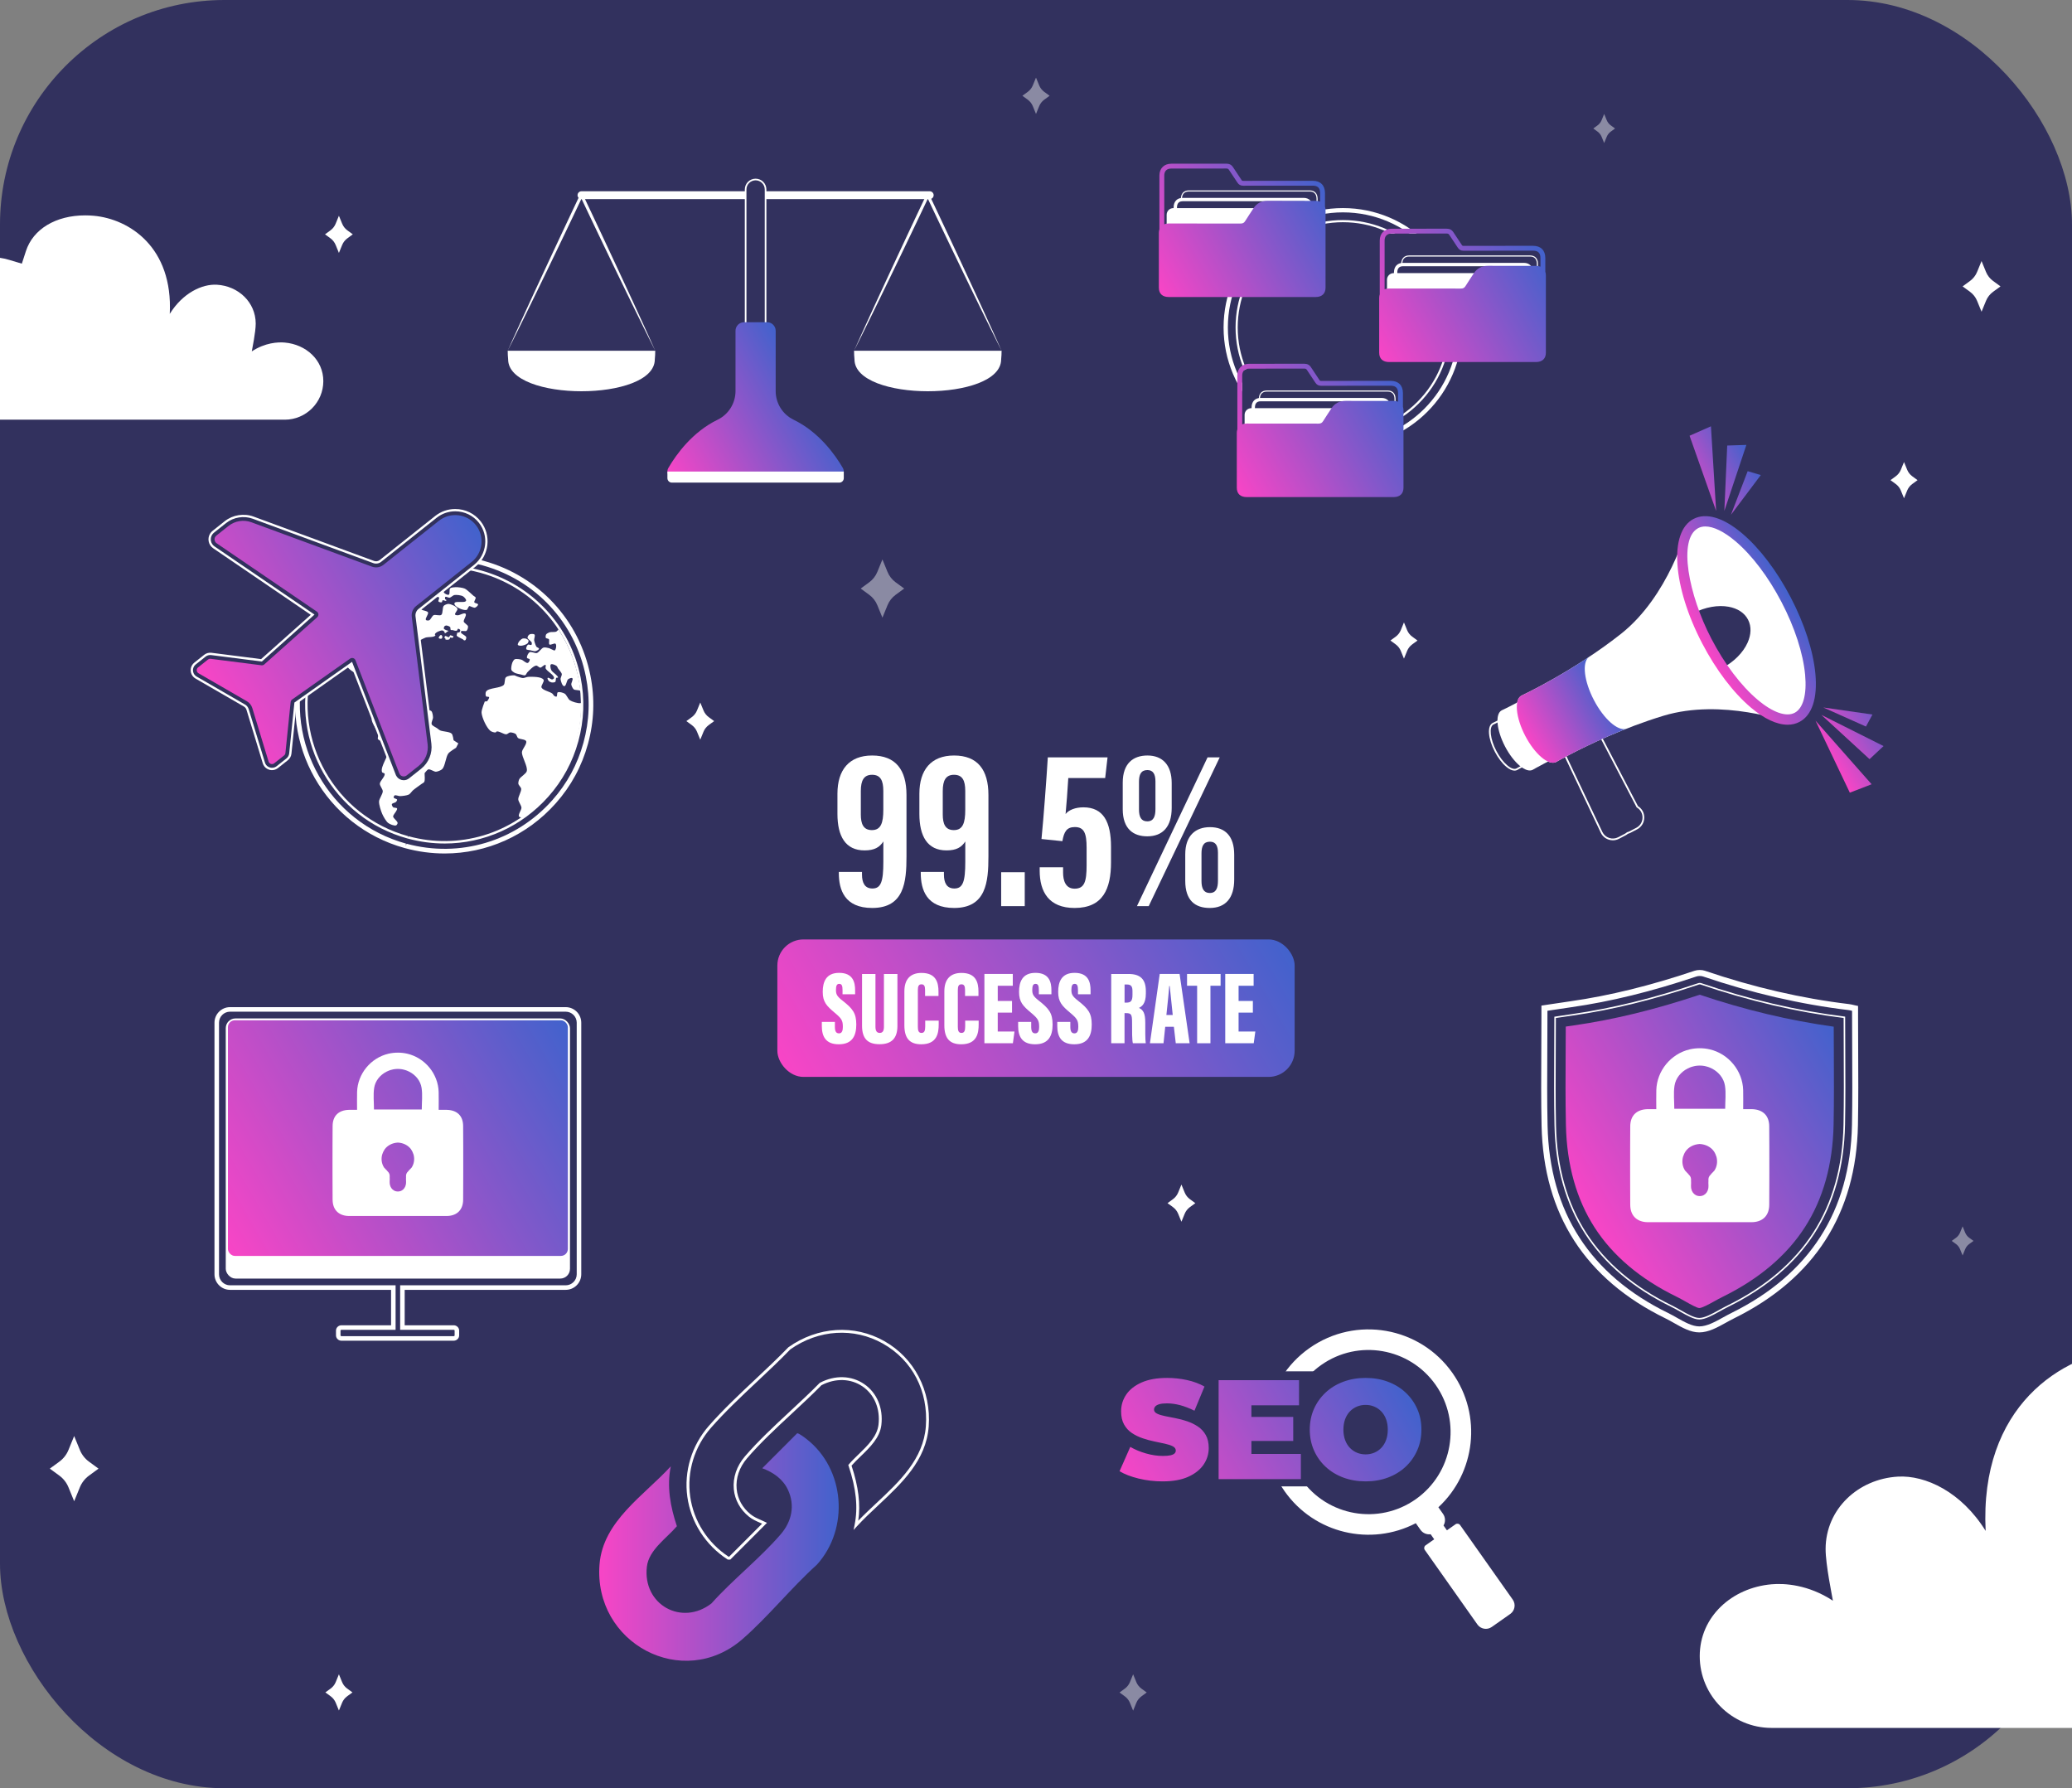 <?xml version="1.0" encoding="UTF-8"?>
<svg id="Calque_1" xmlns="http://www.w3.org/2000/svg" xmlns:xlink="http://www.w3.org/1999/xlink" version="1.1" viewBox="0 0 571.326 493.009">
  <rect x="0" y="0" width="571.326" height="493.009" fill="#808080" stroke="none"/>
  <!-- Generator: Adobe Illustrator 29.5.0, SVG Export Plug-In . SVG Version: 2.1.0 Build 137)  -->
  <defs>
    <style>
      .st0 {
        fill: #32315e;
      }

      .st1 {
        fill: url(#Dégradé_sans_nom_7);
      }

      .st2 {
        opacity: .43;
      }

      .st2, .st3 {
        fill: #fff;
      }

      .st4 {
        fill: url(#Dégradé_sans_nom_711);
      }

      .st5 {
        fill: url(#Dégradé_sans_nom_710);
      }

      .st6 {
        fill: url(#GRADIENT_2);
      }

      .st7 {
        fill: url(#Dégradé_sans_nom_73);
      }

      .st8 {
        fill: url(#Dégradé_sans_nom_77);
      }

      .st9 {
        fill: url(#Dégradé_sans_nom_79);
      }

      .st10 {
        fill: url(#Dégradé_sans_nom_72);
      }

      .st11 {
        fill: url(#Dégradé_sans_nom_71);
      }

      .st12 {
        fill: url(#Dégradé_sans_nom_74);
      }

      .st13 {
        fill: url(#Dégradé_sans_nom_76);
      }

      .st14 {
        fill: url(#Dégradé_sans_nom_75);
      }

      .st15 {
        fill: url(#Dégradé_sans_nom_78);
      }
    </style>
    <linearGradient id="Dégradé_sans_nom_7" data-name="Dégradé sans nom 7" x1="226.255" y1="312.246" x2="345.071" y2="243.648" gradientUnits="userSpaceOnUse">
      <stop offset="0" stop-color="#f845c6"/>
      <stop offset="1" stop-color="#4262cc"/>
    </linearGradient>
    <linearGradient id="Dégradé_sans_nom_71" data-name="Dégradé sans nom 7" x1="165.229" y1="426.509" x2="231.265" y2="426.509" xlink:href="#Dégradé_sans_nom_7"/>
    <linearGradient id="Dégradé_sans_nom_72" data-name="Dégradé sans nom 7" x1="435.251" y1="330.829" x2="508.724" y2="288.41" xlink:href="#Dégradé_sans_nom_7"/>
    <linearGradient id="Dégradé_sans_nom_73" data-name="Dégradé sans nom 7" x1="61.1" y1="341.833" x2="158.316" y2="285.705" xlink:href="#Dégradé_sans_nom_7"/>
    <linearGradient id="Dégradé_sans_nom_74" data-name="Dégradé sans nom 7" x1="-4408.498" y1="2473.276" x2="-4395.74" y2="2387.345" gradientTransform="translate(4738.252 2110.16) rotate(51.555)" xlink:href="#Dégradé_sans_nom_7"/>
    <linearGradient id="Dégradé_sans_nom_75" data-name="Dégradé sans nom 7" x1="183.776" y1="130.125" x2="223.489" y2="107.197" xlink:href="#Dégradé_sans_nom_7"/>
    <linearGradient id="Dégradé_sans_nom_76" data-name="Dégradé sans nom 7" x1="421.066" y1="203.792" x2="443.578" y2="190.795" xlink:href="#Dégradé_sans_nom_7"/>
    <linearGradient id="GRADIENT_2" data-name="GRADIENT 2" x1="469.607" y1="177.955" x2="493.526" y2="164.146" gradientUnits="userSpaceOnUse">
      <stop offset="0" stop-color="#f845c6"/>
      <stop offset="1" stop-color="#4262cc"/>
    </linearGradient>
    <linearGradient id="Dégradé_sans_nom_77" data-name="Dégradé sans nom 7" x1="483.483" y1="172.498" x2="503.607" y2="160.88" xlink:href="#Dégradé_sans_nom_7"/>
    <linearGradient id="Dégradé_sans_nom_78" data-name="Dégradé sans nom 7" x1="318.154" y1="77.759" x2="364.663" y2="50.907" xlink:href="#Dégradé_sans_nom_7"/>
    <linearGradient id="Dégradé_sans_nom_79" data-name="Dégradé sans nom 7" x1="378.907" y1="95.683" x2="425.416" y2="68.831" xlink:href="#Dégradé_sans_nom_7"/>
    <linearGradient id="Dégradé_sans_nom_710" data-name="Dégradé sans nom 7" x1="339.646" y1="132.916" x2="386.155" y2="106.064" xlink:href="#Dégradé_sans_nom_7"/>
    <linearGradient id="Dégradé_sans_nom_711" data-name="Dégradé sans nom 7" x1="313.828" y1="414.483" x2="382.896" y2="374.607" xlink:href="#Dégradé_sans_nom_7"/>
  </defs>
  <path class="st2" d="M453.745,23.014l.702,1.717c.234.573.622,1.069,1.122,1.434l1.174.859-1.174.859c-.499.365-.888.862-1.122,1.434l-.702,1.717-.702-1.717c-.234-.573-.622-1.069-1.122-1.434l-1.174-.859,1.174-.859c.499-.365.888-.862,1.122-1.434l.702-1.717Z"/>
  <rect class="st0" width="571.326" height="493.009" rx="61.9" ry="61.9"/>
  <path class="st2" d="M243.318,154.238l1.404,3.433c.468,1.145,1.245,2.138,2.243,2.869l2.349,1.718-2.349,1.718c-.999.731-1.775,1.724-2.243,2.869l-1.404,3.433-1.404-3.433c-.468-1.145-1.245-2.138-2.243-2.869l-2.349-1.718,2.349-1.718c.999-.731,1.775-1.724,2.243-2.869l1.404-3.433Z"/>
  <path class="st2" d="M541.162,338.1l.702,1.717c.234.573.622,1.069,1.122,1.434l1.174.859-1.174.859c-.499.365-.888.862-1.122,1.434l-.702,1.717-.702-1.717c-.234-.573-.622-1.069-1.122-1.434l-1.174-.859,1.174-.859c.499-.365.888-.862,1.122-1.434l.702-1.717Z"/>
  <path class="st2" d="M442.327,31.414l.702,1.717c.234.573.622,1.069,1.122,1.434l1.174.859-1.174.859c-.499.365-.888.862-1.122,1.434l-.702,1.717-.702-1.717c-.234-.573-.622-1.069-1.122-1.434l-1.174-.859,1.174-.859c.499-.365.888-.862,1.122-1.434l.702-1.717Z"/>
  <path class="st3" d="M546.385,71.968l1.223,2.99c.408.998,1.084,1.863,1.954,2.499l2.046,1.497-2.046,1.497c-.87.636-1.546,1.501-1.954,2.499l-1.223,2.99-1.223-2.99c-.408-.998-1.084-1.863-1.954-2.499l-2.046-1.497,2.046-1.497c.87-.636,1.546-1.501,1.954-2.499l1.223-2.99Z"/>
  <path class="st3" d="M525.006,127.379l.874,2.137c.292.713.775,1.331,1.397,1.786l1.462,1.07-1.462,1.07c-.622.455-1.105,1.073-1.397,1.786l-.874,2.137-.874-2.137c-.292-.713-.775-1.331-1.397-1.786l-1.462-1.07,1.462-1.07c.622-.455,1.105-1.073,1.397-1.786l.874-2.137Z"/>
  <path class="st3" d="M387.123,171.595l.874,2.137c.292.713.775,1.331,1.397,1.786l1.462,1.07-1.462,1.07c-.622.455-1.105,1.073-1.397,1.786l-.874,2.137-.874-2.137c-.292-.713-.775-1.331-1.397-1.786l-1.462-1.07,1.462-1.07c.622-.455,1.105-1.073,1.397-1.786l.874-2.137Z"/>
  <path class="st3" d="M93.45,461.594l.874,2.137c.292.713.775,1.331,1.397,1.786l1.462,1.07-1.462,1.07c-.622.455-1.105,1.073-1.397,1.786l-.874,2.137-.874-2.137c-.292-.713-.775-1.331-1.397-1.786l-1.462-1.07,1.462-1.07c.622-.455,1.105-1.073,1.397-1.786l.874-2.137Z"/>
  <path class="st3" d="M20.451,395.907l1.573,3.847c.525,1.284,1.395,2.396,2.514,3.215l2.632,1.926-2.632,1.926c-1.119.819-1.989,1.932-2.514,3.215l-1.573,3.847-1.573-3.847c-.525-1.284-1.395-2.396-2.514-3.215l-2.632-1.926,2.632-1.926c1.119-.819,1.989-1.932,2.514-3.215l1.573-3.847Z"/>
  <path class="st3" d="M488.476,476.373c-10.915,0-19.796-8.881-19.796-19.797,0-10.916,8.922-18.848,19.796-19.797,3.536-.309,10.102.046,16.925,4.527h0c-.186-1.195-2.03-9.983-2.014-14.284.042-10.988,8.958-19.287,19.927-19.927,7.566-.441,17.505,4.173,24.204,14.966h0c-1.729-34.221,20.784-48.744,39.095-50.372,1.441-.128,2.892-.193,4.313-.193,15.11,0,26.775,7.029,30.444,18.345l2.089,6.441,6.488-1.936c3.209-.958,6.506-1.443,9.8-1.443,18.873,0,34.228,15.355,34.228,34.228,0,19.891-19.924,49.242-37.824,49.242h-147.673Z"/>
  <path class="st3" d="M78.519,115.705c5.862,0,10.632-4.77,10.632-10.632,0-5.863-4.792-10.123-10.632-10.632-1.899-.166-5.426.025-9.09,2.432h0c.1-.642,1.09-5.362,1.082-7.672-.023-5.901-4.811-10.359-10.702-10.703-4.064-.237-9.402,2.241-12.999,8.038h0c.929-18.379-11.162-26.179-20.997-27.054-.774-.069-1.553-.104-2.316-.104-8.115,0-14.38,3.775-16.351,9.852l-1.122,3.459-3.485-1.04c-1.724-.514-3.494-.775-5.263-.775-10.136,0-18.383,8.247-18.383,18.383,0,10.683,10.701,26.447,20.314,26.447h79.312Z"/>
  <path class="st3" d="M193.087,193.676l.897,2.194c.299.732.796,1.367,1.434,1.834l1.501,1.098-1.501,1.098c-.638.467-1.135,1.102-1.434,1.834l-.897,2.194-.897-2.194c-.299-.732-.796-1.367-1.434-1.834l-1.501-1.098,1.501-1.098c.638-.467,1.135-1.102,1.434-1.834l.897-2.194Z"/>
  <path class="st3" d="M325.763,326.575l.897,2.194c.299.732.796,1.367,1.434,1.834l1.501,1.098-1.501,1.098c-.638.467-1.135,1.102-1.434,1.834l-.897,2.194-.897-2.194c-.299-.732-.796-1.367-1.434-1.834l-1.501-1.098,1.501-1.098c.638-.467,1.135-1.102,1.434-1.834l.897-2.194Z"/>
  <path class="st3" d="M93.45,59.479l.897,2.194c.299.732.796,1.367,1.434,1.834l1.501,1.098-1.501,1.098c-.638.467-1.135,1.102-1.434,1.834l-.897,2.194-.897-2.194c-.299-.732-.796-1.367-1.434-1.834l-1.501-1.098,1.501-1.098c.638-.467,1.135-1.102,1.434-1.834l.897-2.194Z"/>
  <path class="st2" d="M285.663,21.392l.877,2.145c.293.716.778,1.336,1.402,1.793l1.467,1.074-1.467,1.074c-.624.456-1.109,1.077-1.402,1.793l-.877,2.145-.877-2.145c-.293-.716-.778-1.336-1.402-1.793l-1.467-1.074,1.467-1.074c.624-.456,1.109-1.077,1.402-1.793l.877-2.145Z"/>
  <path class="st2" d="M312.447,461.594l.877,2.145c.293.716.778,1.336,1.402,1.793l1.467,1.074-1.467,1.074c-.624.456-1.109,1.077-1.402,1.793l-.877,2.145-.877-2.145c-.293-.716-.778-1.336-1.402-1.793l-1.467-1.074,1.467-1.074c.624-.456,1.109-1.077,1.402-1.793l.877-2.145Z"/>
  <g>
    <g>
      <path class="st3" d="M237.684,240.382v.729c0,2.304.782,3.841,2.877,3.841,2.357,0,3.009-1.908,3.009-7.353v-5.61c-1.035,1.598-2.446,2.46-5.188,2.46-5.294,0-7.468-3.968-7.468-10.04v-5.597c0-6.554,3.217-10.525,9.558-10.525,6.474,0,9.48,3.914,9.48,10.874v16.958c0,7.024-.628,14.2-9.455,14.2-7.619,0-9.204-5.009-9.204-9.646v-.293h6.391ZM237.361,218.085v6.47c0,2.544.672,4.298,3.052,4.298,2.48,0,3.149-1.958,3.149-5.628v-5.165c0-2.893-.785-4.457-3.097-4.457-2.26,0-3.104,1.544-3.104,4.482Z"/>
      <path class="st3" d="M260.277,240.382v.729c0,2.304.782,3.841,2.877,3.841,2.357,0,3.009-1.908,3.009-7.353v-5.61c-1.035,1.598-2.446,2.46-5.188,2.46-5.294,0-7.468-3.968-7.468-10.04v-5.597c0-6.554,3.217-10.525,9.558-10.525,6.474,0,9.48,3.914,9.48,10.874v16.958c0,7.024-.629,14.2-9.455,14.2-7.619,0-9.204-5.009-9.204-9.646v-.293h6.391ZM259.954,218.085v6.47c0,2.544.672,4.298,3.052,4.298,2.48,0,3.149-1.958,3.149-5.628v-5.165c0-2.893-.785-4.457-3.097-4.457-2.26,0-3.104,1.544-3.104,4.482Z"/>
      <path class="st3" d="M276.057,249.816v-9.349h6.502v9.349h-6.502Z"/>
      <path class="st3" d="M304.735,214.504h-10.168c-.197,3.43-.527,7.617-.747,9.926.868-1.133,2.714-1.855,4.92-1.855,5.483,0,7.608,3.999,7.608,10.903v4.253c0,7.289-2.191,12.59-10.04,12.59-7.17,0-9.629-4.537-9.629-10.277v-.942h6.454v1.472c0,2.115.636,4.427,3.175,4.427,2.718,0,3.309-1.943,3.309-6.464v-4.814c0-3.945-.646-5.709-3.248-5.709-2.252,0-2.988,1.315-3.428,3.89l-5.765-.593c.583-5.832,1.396-16.802,1.744-22.516h16.471l-.656,5.709Z"/>
      <path class="st3" d="M323.079,215.864v6.865c0,5.151-2.424,7.841-6.745,7.841-3.83,0-6.754-2.064-6.754-7.46v-7.328c0-5.347,2.908-7.493,6.816-7.493,4.141,0,6.683,2.608,6.683,7.574ZM313.496,249.816l19.474-41.022h3.354l-19.585,41.022h-3.242ZM314.059,215.561v7.583c0,2.074.613,3.296,2.274,3.296,1.787,0,2.267-1.396,2.267-3.408v-7.59c0-2.032-.662-3.14-2.212-3.14-1.771,0-2.329,1.229-2.329,3.259ZM340.317,235.614v6.866c0,5.151-2.425,7.841-6.746,7.841-4.019,0-6.753-2.064-6.753-7.46v-7.328c0-5.236,2.908-7.493,6.816-7.493,4.14,0,6.683,2.441,6.683,7.574ZM331.296,235.311v7.583c0,2.029.613,3.296,2.274,3.296,1.787,0,2.267-1.396,2.267-3.407v-7.646c0-2.032-.661-3.084-2.211-3.084-1.772,0-2.33,1.229-2.33,3.258Z"/>
    </g>
    <rect class="st1" x="214.346" y="258.995" width="142.635" height="37.903" rx="7.198" ry="7.198"/>
    <g>
      <path class="st3" d="M230.21,281.73v1.323c0,1.256.312,1.84,1.149,1.84.847,0,1.046-.865,1.046-1.767,0-1.803-.339-2.325-2.289-3.957-2.152-1.823-3.258-2.902-3.258-5.716,0-2.729.903-5.243,4.521-5.243,3.842,0,4.409,2.621,4.409,4.807v1.099h-3.469v-1.144c0-1.159-.19-1.732-.917-1.732-.678,0-.896.583-.896,1.665,0,1.15.208,1.718,1.788,2.951,2.81,2.208,3.817,3.447,3.817,6.592,0,2.991-1.021,5.455-4.816,5.455-3.645,0-4.684-2.198-4.684-5.029v-1.145h3.598Z"/>
      <path class="st3" d="M241.397,268.516v14.546c0,1.114.339,1.709,1.177,1.709.887,0,1.16-.678,1.16-1.709v-14.546h3.719v14.308c0,3.386-1.556,5.06-4.937,5.06-3.319,0-4.817-1.619-4.817-5.09v-14.278h3.698Z"/>
      <path class="st3" d="M258.833,281.382v1.034c0,2.41-.443,5.487-4.822,5.487-3.235,0-4.64-1.723-4.64-5.234v-9.367c0-3.322,1.657-5.073,4.717-5.073,4.034,0,4.689,2.656,4.689,5.156v1.199h-3.698v-1.63c0-1.052-.225-1.584-.991-1.584-.757,0-1.001.502-1.001,1.584v10.102c0,1.019.17,1.715.999,1.715.794,0,1.03-.585,1.03-1.801v-1.587h3.717Z"/>
      <path class="st3" d="M269.853,281.382v1.034c0,2.41-.443,5.487-4.822,5.487-3.235,0-4.64-1.723-4.64-5.234v-9.367c0-3.322,1.657-5.073,4.717-5.073,4.034,0,4.689,2.656,4.689,5.156v1.199h-3.698v-1.63c0-1.052-.225-1.584-.991-1.584-.757,0-1.001.502-1.001,1.584v10.102c0,1.019.17,1.715.999,1.715.794,0,1.03-.585,1.03-1.801v-1.587h3.717Z"/>
      <path class="st3" d="M279.052,279.18h-3.938v5.207h4.616l-.44,3.23h-7.854v-19.102h7.826v3.249h-4.147v4.186h3.938v3.23Z"/>
      <path class="st3" d="M284.338,281.73v1.323c0,1.256.312,1.84,1.149,1.84.847,0,1.046-.865,1.046-1.767,0-1.803-.339-2.325-2.289-3.957-2.152-1.823-3.258-2.902-3.258-5.716,0-2.729.903-5.243,4.521-5.243,3.842,0,4.409,2.621,4.409,4.807v1.099h-3.469v-1.144c0-1.159-.19-1.732-.917-1.732-.678,0-.896.583-.896,1.665,0,1.15.208,1.718,1.788,2.951,2.81,2.208,3.817,3.447,3.817,6.592,0,2.991-1.021,5.455-4.816,5.455-3.645,0-4.684-2.198-4.684-5.029v-1.145h3.598Z"/>
      <path class="st3" d="M295.129,281.73v1.323c0,1.256.312,1.84,1.149,1.84.847,0,1.046-.865,1.046-1.767,0-1.803-.339-2.325-2.289-3.957-2.152-1.823-3.258-2.902-3.258-5.716,0-2.729.903-5.243,4.521-5.243,3.842,0,4.409,2.621,4.409,4.807v1.099h-3.469v-1.144c0-1.159-.19-1.732-.917-1.732-.678,0-.896.583-.896,1.665,0,1.15.208,1.718,1.788,2.951,2.81,2.208,3.817,3.447,3.817,6.592,0,2.991-1.021,5.455-4.816,5.455-3.645,0-4.684-2.198-4.684-5.029v-1.145h3.598Z"/>
      <path class="st3" d="M310.073,279.314v8.304h-3.669v-19.102h4.767c3.201,0,4.783,1.406,4.783,4.746v.687c0,2.723-1.087,3.532-1.906,3.919,1.188.574,1.746,1.447,1.746,4.112,0,1.845-.028,4.633.132,5.637h-3.554c-.238-.864-.221-3.35-.221-5.789,0-2.149-.246-2.515-1.646-2.515h-.433ZM310.082,276.419h.455c1.228,0,1.728-.388,1.728-2.166v-.923c0-1.282-.258-1.919-1.609-1.919h-.573v5.008Z"/>
      <path class="st3" d="M321.296,283.071l-.471,4.546h-3.746l2.701-19.102h5.479l2.765,19.102h-3.821l-.526-4.546h-2.38ZM323.365,279.831c-.271-2.444-.652-6.162-.831-7.991h-.145c-.066,1.332-.52,5.629-.772,7.991h1.748Z"/>
      <path class="st3" d="M330.093,271.764h-2.781v-3.249h9.25v3.249h-2.8v15.853h-3.669v-15.853Z"/>
      <path class="st3" d="M345.46,279.18h-3.938v5.207h4.616l-.44,3.23h-7.854v-19.102h7.826v3.249h-4.147v4.186h3.938v3.23Z"/>
    </g>
  </g>
  <g>
    <path class="st11" d="M184.965,404.254c-1.159,5.57-.094,11.202,1.68,16.508-2.807,3.313-7.734,6.511-8.278,11.172-1.22,10.459,9.619,16.477,17.81,10.115,5.863-6.559,13.459-12.483,19.134-19.103,3.001-3.501,3.963-7.908,1.957-12.219-1.383-2.972-4.081-4.837-7.086-5.941l9.615-9.625c.328-.166,2.148,1.223,2.541,1.527,10.686,8.262,11.931,24.726,2.905,34.691-7.053,6.344-13.406,14.32-20.508,20.506-16.425,14.306-41.149,1.176-39.421-20.612.946-11.921,12.281-18.967,19.65-27.02Z"/>
    <path class="st3" d="M201.362,429.974l-.692-.008-.097-.062c-6.049-3.933-10.077-10.223-11.052-17.259-.971-7.006,1.193-14.131,5.935-19.546,3.854-4.401,8.388-8.662,12.771-12.781,3.088-2.902,6.28-5.903,9.163-8.889,8.077-5.729,18.194-6.358,26.458-1.69,8.272,4.673,12.958,13.694,12.229,23.543-.691,9.337-7.4,15.622-13.888,21.7-2.093,1.96-4.068,3.812-5.867,5.771l-.961,1.048.282-1.394c.979-4.816.448-9.997-1.667-16.304l-.07-.211.144-.17c.785-.927,1.711-1.823,2.691-2.771,2.516-2.436,5.117-4.954,5.496-8.192.508-4.354-1.133-8.286-4.39-10.519-3.249-2.228-7.484-2.354-11.343-.345-2.541,2.591-5.381,5.229-8.127,7.781-4.307,4.001-8.76,8.139-12.393,12.373-2.121,2.473-3.138,5.469-2.862,8.436.256,2.762,1.599,5.191,3.881,7.025.851.683,1.759,1.083,2.721,1.505.416.184.839.37,1.266.582l.492.245-10.121,10.132ZM200.909,429.178h.129s9.103-9.11,9.103-9.11c-.246-.113-.491-.221-.733-.328-1.011-.445-1.966-.865-2.896-1.613-2.419-1.942-3.901-4.63-4.174-7.568-.296-3.182.788-6.387,3.05-9.023,3.661-4.268,8.131-8.421,12.454-12.438,2.755-2.561,5.604-5.208,8.145-7.8l.098-.073c4.139-2.18,8.703-2.044,12.213.364,3.503,2.402,5.271,6.612,4.728,11.263-.411,3.519-3.116,6.136-5.731,8.668-.905.876-1.764,1.707-2.493,2.546,1.915,5.786,2.513,10.659,1.85,15.188,1.586-1.649,3.317-3.271,5.002-4.849,6.377-5.974,12.971-12.152,13.639-21.182.717-9.685-3.705-18.207-11.829-22.796-7.995-4.517-17.788-3.904-25.557,1.599-2.84,2.952-6.04,5.959-9.135,8.868-4.37,4.107-8.888,8.354-12.717,12.726-4.592,5.243-6.686,12.138-5.747,18.917.938,6.772,4.8,12.831,10.604,16.642Z"/>
  </g>
  <g>
    <path class="st3" d="M468.547,363.772c-1.453,0-3.356-1.079-5.196-2.121-.818-.463-1.664-.943-2.534-1.368-10.424-5.094-18.41-11.856-23.737-20.099-5.354-8.285-8.196-18.341-8.451-29.89-.151-6.849-.112-13.837-.074-20.596v-.069c.019-3.049.035-6.098.036-9.146v-.181l.179-.027c1.628-.245,3.216-.484,4.805-.712,10.991-1.577,22.369-4.372,34.784-8.545.051-.016.175-.042.336-.042.131,0,.232.017.279.032,13.281,4.522,26.609,7.633,39.62,9.248l.184.023v.186c0,3.024.016,6.049.031,9.075.034,6.712.069,13.652-.063,20.529-.225,11.579-3.062,21.672-8.435,30-5.329,8.263-13.329,15.065-23.778,20.216-.792.39-1.576.825-2.334,1.245-1.997,1.106-4.031,2.234-5.637,2.242h-.014ZM429.01,280.664c0,2.989-.018,5.978-.035,8.967v.07c-.038,6.755-.077,13.741.073,20.584.253,11.47,3.074,21.452,8.385,29.67,5.284,8.178,13.215,14.89,23.569,19.95.881.431,1.732.913,2.556,1.379,1.791,1.015,3.644,2.064,4.985,2.066h.009c1.504-.007,3.491-1.108,5.413-2.173.791-.438,1.58-.875,2.381-1.27,10.379-5.117,18.323-11.869,23.61-20.067,5.33-8.262,8.146-18.282,8.368-29.781.133-6.873.098-13.81.063-20.52-.016-2.964-.03-5.928-.031-8.891-12.981-1.625-26.273-4.734-39.514-9.242-.005,0-.064-.011-.149-.011-.126,0-.205.021-.206.021-12.436,4.18-23.838,6.98-34.854,8.561-1.53.22-3.059.449-4.624.685Z"/>
    <path class="st10" d="M468.547,360.617c-.664-.024-2.528-1.08-3.642-1.711-.861-.488-1.75-.992-2.704-1.457-9.901-4.838-17.462-11.223-22.473-18.977-5.032-7.787-7.706-17.291-7.947-28.247-.151-6.832-.111-13.82-.073-20.578.013-2.212.025-4.421.031-6.628.764-.114,1.523-.225,2.282-.334,10.978-1.575,22.321-4.34,34.656-8.448,12.367,4.164,24.781,7.123,36.949,8.81.006,2.125.016,4.25.027,6.375v.133c.034,6.714.069,13.656-.062,20.453-.213,10.984-2.881,20.523-7.932,28.352-5.016,7.777-12.594,14.202-22.523,19.097-.865.426-1.689.883-2.485,1.324-1.324.734-3.307,1.833-4.104,1.837Z"/>
    <path class="st3" d="M468.548,367.332c-2.391,0-4.708-1.312-6.95-2.583-.811-.459-1.576-.893-2.345-1.268-22.146-10.821-33.646-28.689-34.185-53.109-.152-6.918-.112-13.951-.074-20.753.018-3.146.036-6.292.035-9.438v-2.946l3.144-.471c1.659-.25,3.276-.494,4.896-.726,10.772-1.546,21.944-4.292,34.155-8.395.894-.299,2.03-.302,2.898-.006,13.329,4.539,26.695,7.629,39.726,9.184.407.049.797.14,1.209.237.195.046.401.094.625.142l.655.139v2.819c0,3.119.016,6.237.031,9.356.033,6.758.068,13.747-.063,20.623-.474,24.44-11.98,42.386-34.2,53.341-.731.36-1.469.77-2.212,1.182-2.359,1.308-4.8,2.66-7.315,2.672h-.029ZM426.684,278.661v1.521c0,3.148-.018,6.298-.035,9.447-.039,6.791-.078,13.812.074,20.708.522,23.75,11.712,41.131,33.257,51.659.813.397,1.637.864,2.434,1.315,2.055,1.164,4.18,2.367,6.136,2.368.007,0,.014,0,.021,0,2.092-.009,4.344-1.257,6.521-2.464.767-.424,1.528-.846,2.283-1.218,21.62-10.659,32.816-28.118,33.276-51.89.133-6.855.098-13.833.063-20.582-.016-3.122-.031-6.243-.031-9.365v-1.488s-.002,0-.004,0c-.368-.087-.695-.166-1.026-.205-13.146-1.569-26.625-4.685-40.063-9.261-.53-.181-1.286-.178-1.838.008-12.308,4.136-23.575,6.904-34.448,8.464-1.615.232-3.229.475-4.884.725l-1.735.26Z"/>
    <path class="st3" d="M487.874,323.239c.003-2.277.002-4.555-.005-6.832,0-.112,0-.224,0-.337h0c-.006-1.854-.015-3.707-.028-5.56-.021-3.02-1.822-4.681-4.876-4.727-.721-.009-1.442,0-2.306,0,0-1.855.04-3.553-.006-5.247-.146-5.326-4.009-10.016-9.21-11.233-.917-.214-1.844-.313-2.763-.312-.92,0-1.847.098-2.763.312-5.201,1.217-9.064,5.907-9.21,11.233-.046,1.694-.006,3.392-.006,5.247-.864,0-1.585-.009-2.306,0-3.054.046-4.855,1.706-4.876,4.727-.012,1.853-.022,3.707-.028,5.56,0,0,0,0,0,0,0,.113,0,.226,0,.338-.007,2.275-.008,4.55-.005,6.825,0,.623.002,1.246.003,1.869.003,1.502.009,3.005.017,4.508.004.84.005,1.68.01,2.52,0,.028.003.053.004.081v.004c0,.022.003.042.003.064.004.143.008.285.02.422.212,2.681,2.03,4.244,4.85,4.247h.036c9.503.009,19.002.009,28.505,0h.036c2.82-.003,4.638-1.566,4.85-4.247.012-.137.016-.279.02-.422,0-.022.003-.042.003-.064,0-.001,0-.003,0-.004,0-.028.003-.053.004-.081.005-.84.006-1.68.01-2.52.008-1.503.014-3.007.017-4.511.001-.62.002-1.241.003-1.861ZM464.377,318.121c.125-.27.268-.516.422-.745.831-1.142,2.194-1.887,3.88-1.985,1.686.098,3.049.843,3.88,1.985.154.229.296.475.422.745.126.272.229.546.313.821.349,1.313.149,2.687-.573,3.781-.132.167-.28.328-.448.48-.223.202-.407.406-.558.612-.514.47-.685.963-.64,1.645.003.043.004.086.006.129-.027.333-.022.678,0,1.042.007.115.01.231.009.347-.007.144-.015.288-.026.432-.006.078-.016.155-.028.231-.146.842-.612,1.501-1.264,1.845-.025.013-.05.024-.076.036-.038.018-.076.037-.115.053-.042.017-.085.032-.129.047-.025.009-.05.018-.075.026-.049.015-.099.027-.15.039-.023.005-.046.011-.069.016-.049.01-.099.017-.149.024-.028.004-.056.008-.084.011-.043.004-.087.006-.131.008-.038.002-.076.004-.114.004s-.076-.002-.115-.004c-.044-.002-.088-.004-.131-.008-.028-.003-.056-.007-.084-.011-.05-.007-.1-.014-.149-.024-.023-.005-.046-.011-.069-.016-.05-.012-.101-.024-.15-.039-.026-.008-.05-.017-.075-.026-.043-.015-.087-.03-.129-.047-.039-.016-.077-.034-.115-.053-.025-.012-.051-.023-.076-.036-.652-.344-1.118-1.003-1.264-1.845-.012-.076-.022-.152-.028-.231-.012-.144-.02-.288-.026-.432,0-.116.001-.231.009-.347.021-.364.026-.709,0-1.042.002-.043.003-.086.006-.129.045-.681-.126-1.175-.64-1.645-.151-.206-.335-.41-.558-.612-.168-.153-.316-.314-.448-.48-.722-1.094-.923-2.468-.574-3.782.084-.275.187-.549.313-.821ZM461.664,305.686c0-2.166-.259-4.304.058-6.351.323-2.09,1.757-3.803,3.622-4.754,0,0,0,0,0,0,.22-.112.447-.212.678-.303.043-.017.086-.034.129-.05.11-.041.221-.079.333-.115.029-.009.059-.017.088-.026.207-.063.417-.116.631-.161.054-.011.108-.023.163-.033.105-.02.211-.037.317-.052.089-.012.178-.022.267-.031.111-.012.223-.021.336-.028.131-.007.263-.011.395-.011.132,0,.264.004.395.011.112.007.224.016.336.028.089.009.178.019.267.031.106.015.212.033.317.052.055.01.109.022.163.033.213.045.423.098.63.161.029.009.059.017.088.026.112.035.223.074.333.115.043.016.086.033.129.05.231.09.458.19.678.303h0c1.865.951,3.299,2.664,3.622,4.754.316,2.047.058,4.186.058,6.351h-14.031Z"/>
  </g>
  <g>
    <path class="st3" d="M125.099,369.624h-30.946c-.832,0-1.509-.66-1.509-1.471v-1.313c0-.811.677-1.471,1.509-1.471h13.678v-9.765h-44.4c-2.365,0-4.289-1.924-4.289-4.29v-69.361c0-2.365,1.924-4.29,4.289-4.29h92.556c2.365,0,4.289,1.924,4.289,4.29v69.361c0,2.365-1.924,4.29-4.289,4.29h-44.4v9.765h13.514c.832,0,1.508.66,1.508,1.471v1.313c0,.811-.676,1.471-1.508,1.471ZM94.153,366.619c-.143,0-.259.099-.259.22v1.313c0,.122.116.22.259.22h30.946c.142,0,.258-.099.258-.22v-1.313c0-.122-.116-.22-.258-.22h-14.764v-12.267h45.65c1.676,0,3.039-1.363,3.039-3.039v-69.361c0-1.675-1.363-3.039-3.039-3.039H63.43c-1.676,0-3.039,1.363-3.039,3.039v69.361c0,1.675,1.363,3.039,3.039,3.039h45.65v12.267h-14.928Z"/>
    <rect class="st3" x="62.25" y="280.773" width="94.916" height="71.722" rx="2.683" ry="2.683"/>
    <rect class="st7" x="62.84" y="281.289" width="93.736" height="64.96" rx="1.916" ry="1.916"/>
    <path class="st3" d="M127.734,322.371c.003-2.139.002-4.278-.005-6.416,0-.105,0-.211,0-.316,0,0,0,0,0,0-.006-1.741-.014-3.481-.026-5.222-.02-2.837-1.711-4.396-4.579-4.439-.677-.009-1.354,0-2.165,0,0-1.743.037-3.337-.006-4.928-.137-5.002-3.765-9.407-8.65-10.549-.861-.201-1.731-.294-2.595-.293-.864,0-1.734.092-2.595.293-4.885,1.143-8.513,5.547-8.65,10.549-.043,1.591-.006,3.185-.006,4.928-.811,0-1.488-.009-2.165,0-2.868.043-4.559,1.603-4.579,4.439-.012,1.74-.02,3.481-.026,5.222,0,0,0,0,0,0,0,.106,0,.212,0,.318-.007,2.136-.007,4.273-.005,6.41,0,.585.002,1.17.003,1.755.003,1.411.009,2.822.016,4.233.004.789.004,1.578.009,2.366,0,.026.003.05.003.076v.004c0,.021.003.04.003.06.004.134.007.268.019.396.199,2.518,1.906,3.986,4.555,3.989h.034c8.924.009,17.845.009,26.77,0h.034c2.649-.003,4.356-1.471,4.555-3.989.011-.128.015-.262.018-.396,0-.021.003-.04.003-.06,0-.001,0-.003,0-.004,0-.026.003-.05.003-.076.004-.789.005-1.578.009-2.366.007-1.412.013-2.824.016-4.236.001-.583.002-1.165.003-1.748ZM105.667,317.564c.118-.253.251-.485.396-.699.781-1.072,2.06-1.772,3.644-1.864,1.584.092,2.864.792,3.644,1.864.145.215.278.446.396.699.119.255.215.513.294.771.328,1.233.14,2.524-.539,3.551-.124.157-.263.308-.421.451-.21.19-.382.381-.524.575-.483.441-.643.905-.601,1.544.003.04.004.081.006.121-.025.312-.021.637,0,.979.007.108.009.217.008.325-.006.135-.014.271-.025.406-.006.074-.015.146-.026.217-.137.791-.574,1.409-1.187,1.733-.023.012-.047.023-.071.034-.036.017-.071.034-.108.05-.04.016-.08.03-.121.044-.024.008-.047.017-.071.024-.046.014-.093.025-.141.036-.022.005-.043.011-.065.015-.046.009-.093.016-.139.022-.026.003-.053.008-.079.01-.041.004-.082.006-.123.008-.036.002-.071.003-.107.003s-.072-.002-.108-.003c-.041-.002-.083-.004-.123-.008-.027-.003-.053-.007-.079-.01-.047-.006-.094-.013-.139-.022-.022-.004-.043-.01-.065-.015-.047-.011-.095-.022-.141-.036-.024-.007-.047-.016-.071-.024-.041-.014-.081-.028-.121-.044-.037-.015-.072-.032-.108-.05-.024-.011-.048-.022-.071-.034-.612-.323-1.05-.942-1.187-1.733-.011-.071-.02-.143-.026-.217-.011-.135-.018-.27-.025-.406,0-.109.001-.217.008-.325.02-.342.025-.666,0-.979.002-.04.003-.081.006-.121.042-.64-.118-1.103-.601-1.544-.142-.194-.315-.385-.524-.575-.158-.143-.296-.294-.421-.451-.678-1.028-.866-2.318-.539-3.551.078-.258.175-.516.294-.771ZM103.119,305.886c0-2.034-.243-4.042.054-5.965.303-1.963,1.65-3.572,3.402-4.465,0,0,0,0,0,0,.207-.105.42-.199.637-.284.04-.016.08-.032.121-.047.103-.038.207-.075.313-.108.027-.009.055-.016.082-.024.194-.059.392-.109.592-.151.051-.011.102-.022.153-.031.099-.018.198-.035.298-.049.083-.012.167-.021.251-.029.105-.011.21-.02.315-.026.123-.007.247-.011.371-.01.124,0,.248.004.371.01.106.006.211.015.315.026.084.009.168.017.251.029.1.014.199.031.298.049.051.009.102.021.153.031.2.042.398.092.592.151.027.008.055.016.082.024.105.033.209.07.313.108.041.015.081.031.121.047.217.085.43.179.637.284h0c1.752.893,3.098,2.502,3.402,4.465.297,1.922.054,3.931.054,5.965h-13.177Z"/>
  </g>
  <g>
    <g>
      <path class="st0" d="M122.634,232.191c-3.362,0-6.728-.451-10.003-1.339l-.096-.025c-20.301-5.581-32.258-26.583-26.693-46.827,4.53-16.477,19.624-27.985,36.707-27.985,3.407,0,6.817.463,10.135,1.375l.133.039c20.169,5.623,32.067,26.607,26.522,46.778-4.53,16.476-19.623,27.983-36.702,27.983h-.004Z"/>
      <path class="st3" d="M108.782,158.701c.285.053,1.43.276,1.795.484.213.121.502.541.701.685.335.243,1.264.404,1.465.765.079.141-.137.512-.046.646.361.532,1.961,1.186,2.453.773.171-.144.027-.716-.117-.887-.369-.436-2.131-.098-2.185-.667-.018-.184.561-.186.653-.346.079-.137.077-.508-.021-.632-.32-.405-1.964-.032-1.991-.547-.037-.702,1.916-.987,2.618-1.024.539-.028,1.682.208,2.08.572.319.291.297,1.316.608,1.616.303.293,1.178.575,1.598.538.352-.031.887-.721,1.238-.681.212.024.659.358.635.57-.055.485-1.225.884-1.709.945-.426.054-1.69-.413-1.781-.454,0,0,0-.002-.002-.002-.006-.002-.005,0,.002.002.082.043-.375,1.042-.2,1.324.309.498,1.724.753,2.277.559.161-.057.255-.483.415-.543.379-.14,1.218.511,1.583.336.219-.105.516-.637.436-.866-.079-.228-.814-.173-.875-.407-.058-.221.332-.634.533-.741.168-.089.573-.047.762-.02.628.092,2.366.16,2.414.794.036.471-1.431.456-1.687.853-.136.212-.174.793-.042,1.007.194.314,1.018.768,1.348.601.397-.201.064-1.424.379-1.738.279-.278,1.145-.322,1.539-.334.623-.019,1.894.128,2.463.381.713.318,1.812,1.482,2.417,1.976.154.126.556.314.616.504.104.325-.493,1-.361,1.315.113.272.983.287,1.028.578.046.302-.544.806-.837.888-.313.088-.94-.258-1.253-.345-.077-.021-.231-.11-.306-.084-.313.108-.465.994-.789,1.066-.928.204-3.467-.881-3.335-1.822.114-.815,2.91.044,3.212-.722.133-.338-.511-1.01-.819-1.202-.536-.334-1.882-.482-2.501-.359-.077.015-.193.169-.271.161-.002,0-.004-.006-.007-.006-.017,0-.04.032-.054.041-.215.146-.638.486-.894.532-.294.052-.935-.397-1.175-.219-.121.09-.124.46-.065.599.044.103.323.168.354.276.014.047-.026.159-.068.185-.209.127-.759-.246-.971-.123-.123.071-.092.458-.218.524-.206.107-.774-.01-.909-.199-.164-.23.326-.913.135-1.122-.293-.322-1.31-.016-1.741.047-.975.141-3.207.238-3.808,1.019-.222.288-.132,1.113-.003,1.453.1.266.523.684.753.85.389.281,1.557.325,1.765.758.234.487-.877,1.638-.573,2.085.125.184.677.177.884.096.436-.171.807-1.212,1.229-1.414.478-.229,1.705.248,2.12-.082.508-.403.255-2.018.688-2.501.235-.262.958-.542,1.31-.521.698.042,2.217.682,2.454,1.34.146.406-.831,1.216-.639,1.602.081.164.522.187.705.194.556.022,1.801-.819,2.187-.418.391.406-.652,1.652-.504,2.196.051.188.401.426.535.568.158.168.583.447.633.673.073.326-.149,1.066-.413,1.271-.152.118-.575.035-.767.046-.176.011-.578-.082-.703.042-.079.08-.071.347-.026.45.062.144.362.302.483.403.234.195.849.489.935.781.065.221-.078.759-.275.877-.105.063-.411.011-.481-.09-.009-.013.006-.019.003-.025-.067-.138-.387-.247-.516-.329-.339-.216-1.187-.499-1.356-.864-.072-.156.189-.536.095-.679,0,0-.003,0-.003,0-.006-.188.581-.11.71-.247.106-.113.224-.455.164-.598-.066-.159-.432-.381-.598-.338-.144.037-.177.443-.311.508-.266.129-.897-.034-1.175-.136-.029-.011-.073-.079-.102-.068-.014.005-.003.048-.015.056-.085.057-.332.022-.407-.048-.136-.127-.046-.571-.142-.731-.054-.089-.232-.215-.325-.262-.185-.095-.595-.236-.803-.221-.122.009-.368.105-.448.198-.112.131-.243.503-.183.665.065.176.46.328.625.418.156.085.675.106.652.281-.006.042-.13.01-.17.025-.224.084-.579.586-.807.516-.109-.034-.104-.333-.179-.418-.106-.12-.394-.319-.554-.322-.58-.012-1.916.521-2.052,1.086-.017.069.19.167.164.233-.251.667-2.112.401-2.773.67-.785.32-2.351,1.098-2.912,1.733-.182.206-.238.822-.441,1.006-.522.472-2.036.581-2.68.866-.378.167-1.191.489-1.435.823-.347.474.058,2.108-.499,2.297-.423.143-1.232-.728-1.361-1.156-.1-.328.545-1.021.376-1.32-.552-.981-3.217-1.154-4.342-1.192-.653-.022-1.988.206-2.56.52-.465.256-1.152,1.108-1.473,1.53-.232.305-.708.944-.779,1.321-.073.388.007,1.249.253,1.558.288.362,1.249.687,1.711.702.877.03,2.622-1.625,3.332-1.108.202.147.084.769-.01,1.001-.178.442-1.395.919-1.306,1.386.106.554,1.791.451,2.043.955.385.769-1.083,2.599-.697,3.367.346.69,2.03,1.365,2.801,1.306.737-.057,1.72-1.599,2.457-1.644.598-.036,1.739.636,2.138,1.083.235.264.224,1.094.491,1.325.427.369,1.711.738,2.206.469.147-.08.075-.585.237-.625.334-.083.846.62,1.032.909.353.545.304,2.025.767,2.479.43.422,1.894.238,2.313.671.312.322.435,1.287.446,1.735.012.476-.554,1.423-.382,1.867.165.428,1.11.813,1.48,1.084.205.15.593.49.821.601.755.369,2.638.329,3.232.922.335.334.522,1.819.522,1.819l1.309.855-.63,1.21s-1.724,1.044-2.126,1.569c-.702.917-.873,3.474-1.677,4.302-.327.337-1.261.71-1.73.734-.547.028-1.562-.774-2.094-.644-.354.087-.778.769-1.037,1.026,0,0-.002.002-.003.003,0,.002,0,.006,0,.008-.027.608.177,1.894-.109,2.432-.103.193-.528.392-.703.522-.6.446-1.839,1.289-2.4,1.783-.298.262-.753.957-1.103,1.145-.555.297-1.848.431-2.477.45-.377.012-1.176-.373-1.499-.178-.136.082-.279.444-.227.594.088.258.853.306.93.567.049.166-.183.498-.303.624-.225.236-1.037.315-1.144.622-.075.216.19.689.36.842.21.188.952.078,1.079.33.098.195-.193.629-.292.824-.103.202-.406.548-.516.746-.085.154-.296.471-.278.646.053.543,1.226,1.253,1.237,1.798.004.191-.229.578-.408.645-.531.2-1.721-.306-2.178-.643-.603-.446-1.353-1.816-1.657-2.502-.361-.814-.923-2.562-.878-3.451.038-.748,1.039-2.066,1.03-2.815-.007-.555-.833-1.512-.813-2.067.027-.764,1.538-2.028,1.319-2.761-.059-.197-.629-.234-.705-.425-.606-1.517,2.045-4.697,1.732-6.3-.138-.709-1.694-2.212-1.816-2.245-.122-.034-.918-.317-1.056-.585-.143-.28.162-.941.112-1.252-.182-1.142-1.869-3.096-1.823-4.252.013-.333.491-.872.62-1.178.206-.49.283-1.643.654-2.025.424-.437,1.908-.346,2.295-.816.381-.462.664-1.856.356-2.37-.375-.628-2.21-.497-2.755-.985-.644-.578-.926-2.478-1.512-3.115-.284-.309-1.073-.657-1.442-.855-.234-.126-.863-.213-.957-.462-.085-.224.462-.661.372-.884-.125-.312-.931-.681-1.234-.536-.121.058-.019.468-.143.52-.791.331-2.45-1.013-2.993-1.678-.388-.474-.888-1.737-.749-2.333.065-.276.729-.537.79-.813.203-.911-1.114-2.6-1.219-3.527-.064-.567.567-1.796.247-2.267-.12-.177-.646-.344-.825-.227-.461.303-.351,1.635-.305,2.185.056.668.856,1.889.81,2.558-.016.225-.177.738-.389.816-.294.108-.939-.274-1.142-.512-.488-.572-.782-2.153-.78-2.905.002-.755,1.018-2.189.801-2.911-.127-.421-1.199-.734-1.327-1.155-.157-.52.576-2.095.576-2.095,0,0,6.604-8.933,16.528-11.976ZM145.938,176.422c.168.19.61.506.685.748.046.149.032.519-.089.617-.183.148-.742-.188-.94-.06-.278.179-.619.941-.469,1.236.126.247.8.234,1.07.294.361.081,1.098.334,1.46.254.289-.063.967-.377.973-.672.004-.217-.558-.351-.696-.518-.107-.13-.231-.45-.292-.608-.114-.296-.323-.901-.358-1.216-.043-.387.355-1.26.099-1.553-.21-.24-.973-.19-1.275-.087-.152.052-.395.29-.48.426-.08.128-.193.435-.16.583.039.178.351.42.472.557ZM153.398,174.123c-.426.205-1.433.045-1.88.199-.259.089-.786.347-.929.581-.125.203-.207.745-.085.95.117.197.705.179.841.363.22.296-.122,1.236.167,1.465.33.262,1.38-.494,1.677-.194.325.329.149,1.579-.236,1.835-.098.066-.345-.086-.456-.125-.306-.109-.876-.442-1.19-.525-.349-.092-1.092-.252-1.439-.147-.572.172-1.275,1.346-1.848,1.514-.479.141-1.55-.47-1.985-.225-.374.21-.857,1.147-.723,1.554.067.203.689.206.751.411.08.266-.253.899-.518.984-.477.153-1.304-.772-1.788-.9-.445-.118-1.423-.295-1.839-.097-.242.115-.533.616-.631.865-.195.494-.449,1.612-.256,2.107.106.272.63.621.888.757.391.206,1.276.362,1.708.458.293.065.902.323,1.18.212.237-.094.426-.639.605-.82.539-.545,1.683-1.779,2.446-1.847.312-.028.804.568,1.118.569.408,0,1.111-.95,1.457-.735.188.117-.084.678-.008.886.308.844,2.429,1.834,2.341,2.729-.015.152-.33.35-.48.376-.331.057-1.041-.666-1.276-.426-.157.16.156.674.303.843.139.16.542.357.751.395.258.046.843.04,1.04-.133.219-.193.081-.929.293-1.129.087-.082.42.015.471-.094.054-.114-.161-.344-.236-.445-.34-.456-1.384-1.08-1.623-1.596-.164-.354-.417-1.31-.115-1.558.319-.263,1.268.185,1.594.438.147.114.271.486.369.643.248.399.964,1.098,1.049,1.56.067.365-.383,1.078-.335,1.447.069.534.467,1.896,1.006,1.905.555.009.656-1.597,1.1-1.929.233-.174.919-.465,1.132-.267.324.302-.351,1.311-.282,1.748.057.366.383,1.089.673,1.32.358.287,1.419.145,1.836.417-.64-6.088-2.746-11.885-6.046-16.92-.128.155-.429.507-.591.585ZM160.095,191.091c.044.608.1,1.519.128,2.113-.023-.708-.067-1.412-.128-2.113ZM143.654,178.032c.48-.019,1.467-.315,1.807-.655.146-.146.338-.578.282-.777-.054-.192-.435-.43-.622-.501-.247-.093-.806-.134-1.054-.043-.338.124-.872.668-1.06.975-.103.169-.308.592-.21.764.11.193.635.244.856.235ZM160.06,193.859c-.757.078-2.302-.385-2.935-.807-.482-.321-.928-1.527-1.425-1.824-.42-.252-1.517-.596-1.93-.334-.251.16-.057,1.001-.316,1.149-.135.077-.467-.079-.597-.164-.171-.112-.36-.503-.516-.635-.665-.563-2.697-.917-3.031-1.722-.21-.506.869-1.646.58-2.111-.567-.912-3.145-.832-4.219-.814-.377.006-1.094.344-1.471.336-.425-.009-1.236-.318-1.639-.451-.199-.066-.573-.288-.783-.302-.589-.038-1.871.147-2.294.559-.387.376-.208,1.682-.572,2.08-.878.96-4.131.75-4.876,1.817-.193.276-.21,1.078-.007,1.346.129.17.736.032.825.227.13.286-.544,1.134-.544,1.134l-.64.054s-.957,2.307-.886,3.113c.121,1.377,1.352,4.089,2.415,4.972.305.254,1.155.552,1.53.421.064-.022.096-.197.159-.219.674-.236,2.043.832,2.753.757.279-.029.717-.486.995-.515.403-.042,1.242.181,1.561.429.248.193.382.886.619,1.092.458.397,2.014.327,2.259.881.325.737-1.108,2.203-1.156,3.007-.081,1.356,1.668,3.952,1.33,5.268-.189.737-1.73,1.548-2.076,2.226-.145.284-.296.936-.244,1.25.064.387.731.974.78,1.363.096.757-.848,2.18-.809,2.942.031.61.852,1.668.883,2.278.032.634-.986,1.895-.673,2.447.132.231.906.31,1.143.329,6.891-4.906,12.2-12.123,14.616-20.912.985-3.584,1.421-7.189,1.364-10.727-.058.033-.131.059-.175.063ZM121.632,175.06c-.14-.022-.376.219-.461.333-.083.111-.256.401-.187.521.099.173.607.239.783.146.124-.065.241-.374.225-.513-.017-.151-.21-.464-.36-.487ZM124.583,175.258c-.102-.038-.319-.143-.421-.107-.147.052-.225.451-.373.502-.258.089-.816-.425-1.054-.29-.123.07-.219.421-.149.544.032.056.214.015.25.069.039.058-.129.149-.036.277.099.136.493.132.66.124.123-.006.377-.061.472-.14.103-.086.125-.418.246-.477.122-.06.408.144.536.099.116-.04.345-.249.322-.37-.024-.125-.334-.186-.452-.231ZM160.238,193.795c.01-.005.002-.244-.015-.591.006.197.009.394.012.592,0,0,.002,0,.003-.001ZM160.036,190.459s0,0-.001,0c.022.211.041.422.06.633-.027-.369-.049-.626-.059-.632ZM116.777,161.056s0-.002-.002-.002c-.006-.002-.005,0,.002.002Z"/>
      <g>
        <path class="st3" d="M122.614,235.301c-3.611,0-7.262-.477-10.873-1.457l-.141-.035c-21.844-6.013-34.739-28.664-28.748-50.494,6.003-21.83,28.665-34.708,50.517-28.701l.125.041c15.035,4.184,26.258,16.286,29.306,31.589,1.258,6.302,1.028,12.649-.683,18.864-1.679,6.12-4.656,11.616-8.851,16.334-7.957,8.965-19.092,13.859-30.652,13.859ZM112.077,232.605c14.697,3.986,30.111-.616,40.229-12.016,4.062-4.57,6.946-9.894,8.572-15.822h0c1.658-6.021,1.88-12.168.661-18.272-2.952-14.826-13.824-26.55-28.373-30.597l-.123-.041c-21.185-5.82-43.138,6.651-48.953,27.798-5.805,21.147,6.689,43.091,27.85,48.916l-.031.654.168-.62Z"/>
        <path class="st3" d="M122.606,232.549c-3.37,0-6.777-.445-10.146-1.359l-.131-.033c-20.381-5.61-32.414-26.745-26.823-47.113,5.602-20.367,26.743-32.38,47.136-26.779l.092.03c14.052,3.912,24.523,15.204,27.367,29.482,1.174,5.881.96,11.802-.636,17.601-1.568,5.71-4.347,10.838-8.258,15.24-7.425,8.366-17.814,12.932-28.601,12.932ZM112.635,230.544c13.904,3.772,28.495-.582,38.071-11.37,3.842-4.325,6.571-9.362,8.111-14.973h0c1.568-5.697,1.779-11.514.626-17.292-2.795-14.029-13.084-25.124-26.852-28.955l-.094-.031c-20.072-5.518-40.843,6.288-46.347,26.299-5.493,20.012,6.329,40.777,26.354,46.29l.041.355.088-.323Z"/>
      </g>
    </g>
    <g>
      <path class="st0" d="M111.324,215.418c-.819,0-1.581-.368-2.09-1.01-.131-.166-.242-.345-.331-.536l-.014-.022-11.967-30.895-15.446,10.901-1.426,13.886c-.062.621-.38,1.205-.873,1.595l-2.724,2.163c-.413.327-.929.507-1.454.507-.719,0-1.387-.323-1.835-.886-.186-.237-.321-.496-.405-.776l-4.487-14.74c-.142-.467-.453-.859-.875-1.103l-13.34-7.71c-1.117-.646-1.501-2.08-.855-3.198.149-.255.34-.478.57-.661l2.727-2.165c.412-.327.928-.506,1.454-.506.099,0,.198.007.298.019l13.845,1.762,14.112-12.577-27.241-18.571c-.588-.399-.987-1.006-1.12-1.706-.134-.701.013-1.411.414-2,.154-.226.339-.424.548-.59l3.348-2.658c1.393-1.105,3.14-1.714,4.918-1.714.935,0,1.852.164,2.73.487l33.231,12.233c.212.078.435.118.661.118.432,0,.856-.148,1.194-.416l15.327-12.167c1.536-1.202,3.369-1.836,5.307-1.836,2.668,0,5.141,1.204,6.784,3.303,2.884,3.687,2.266,9.074-1.38,12.01l-15.334,12.174c-.52.413-.792,1.079-.71,1.739l4.373,35.135c.341,2.718-.78,5.468-2.927,7.174l-3.348,2.658c-.469.373-1.058.579-1.659.579Z"/>
      <path class="st3" d="M111.324,215.734c-.917,0-1.769-.412-2.338-1.129-.146-.186-.271-.387-.37-.599l-11.843-30.558-14.997,10.584-1.411,13.743c-.071.708-.433,1.369-.991,1.811l-2.725,2.163c-.467.372-1.053.576-1.65.576-.815,0-1.575-.366-2.082-1.005-.211-.268-.364-.564-.46-.881l-4.487-14.739c-.119-.391-.379-.718-.73-.922l-13.34-7.71c-1.268-.732-1.703-2.361-.97-3.63.17-.293.388-.545.646-.75l2.728-2.165c.554-.439,1.278-.641,1.986-.554l13.703,1.744,13.703-12.212-26.906-18.342c-.659-.448-1.104-1.125-1.253-1.908-.149-.784.016-1.578.464-2.237.17-.25.376-.472.612-.66l3.349-2.659c2.213-1.754,5.308-2.251,7.954-1.276l33.231,12.232c.522.192,1.121.092,1.55-.249l15.326-12.167c1.592-1.246,3.494-1.904,5.503-1.904,2.767,0,5.33,1.248,7.033,3.424,2.99,3.822,2.349,9.408-1.431,12.451l-15.336,12.175c-.435.345-.662.901-.594,1.453l4.373,35.135c.354,2.828-.812,5.687-3.044,7.461l-3.349,2.658c-.524.417-1.184.647-1.855.647ZM97.07,182.464l12.113,31.272c.084.169.183.329.299.476.448.565,1.119.89,1.842.89.529,0,1.049-.182,1.462-.511l3.35-2.658c2.06-1.638,3.137-4.277,2.81-6.887l-4.373-35.135c-.096-.769.222-1.545.828-2.026l15.334-12.174c3.51-2.827,4.105-8.017,1.327-11.568-1.582-2.022-3.965-3.182-6.535-3.182-1.866,0-3.634.612-5.111,1.769l-15.325,12.166c-.599.476-1.434.614-2.16.348l-33.232-12.232c-2.442-.901-5.299-.441-7.343,1.178l-3.348,2.658c-.186.148-.349.324-.482.521-.354.52-.484,1.146-.366,1.764.117.616.468,1.15.987,1.503l27.576,18.799-14.523,12.942-.143-.019-13.845-1.762c-.534-.063-1.093.087-1.515.421l-2.728,2.165c-.197.156-.362.349-.492.572-.558.966-.227,2.208.739,2.765l13.34,7.71c.491.284.853.741,1.02,1.285l4.487,14.74c.072.243.19.469.351.673.668.84,1.999.995,2.844.326l2.725-2.163c.426-.337.7-.839.755-1.379l1.44-14.029,15.894-11.217Z"/>
    </g>
    <path class="st12" d="M110.099,213.219l-12.08-31.189c-.195-.507-.763-.759-1.27-.565-.076.029-.148.068-.214.115l-15.984,11.268c-.232.165-.382.422-.41.705l-1.442,14.052c-.027.264-.159.505-.366.67l-2.725,2.163c-.425.337-1.043.266-1.381-.159-.076-.096-.134-.206-.17-.324l-4.487-14.745c-.242-.794-.776-1.467-1.494-1.882l-13.339-7.711c-.47-.272-.63-.873-.358-1.343.062-.107.143-.201.239-.277l2.725-2.163c.208-.165.473-.238.736-.204l14.013,1.783c.282.037.567-.05.78-.239l14.599-13.011c.405-.361.441-.982.08-1.387-.054-.061-.115-.114-.182-.16l-27.637-18.84c-.599-.407-.754-1.222-.347-1.82.075-.11.165-.208.269-.29l3.348-2.658c1.79-1.421,4.191-1.806,6.336-1.017l33.231,12.232c1.072.395,2.273.202,3.168-.509l15.326-12.167c3.153-2.468,7.71-1.912,10.177,1.241,2.444,3.122,1.926,7.628-1.162,10.115l-15.326,12.167c-.895.711-1.355,1.836-1.214,2.97l4.373,35.135c.284,2.269-.635,4.521-2.425,5.944l-3.348,2.658c-.566.45-1.391.356-1.841-.211-.083-.104-.149-.22-.197-.344l-.002-.002Z"/>
  </g>
  <g>
    <path class="st3" d="M256.358,54.892h-96.025c-.597,0-1.081-.484-1.081-1.081s.484-1.081,1.081-1.081h96.025c.597,0,1.081.484,1.081,1.081s-.484,1.081-1.081,1.081Z"/>
    <path class="st3" d="M179.45,93.969l-1.231-2.718c-.409-.907-.824-1.809-1.236-2.714l-1.238-2.711-1.243-2.707-1.247-2.704-2.502-5.399-2.512-5.389-2.521-5.381-2.53-5.372-2.539-5.364-.317-.67-.317.67-2.538,5.365-2.53,5.373-2.521,5.381-2.512,5.389-2.502,5.399-1.247,2.704-1.243,2.707-1.239,2.711c-.413.904-.827,1.806-1.236,2.713l-1.232,2.718c-.408.909-.818,1.815-1.224,2.726.442-.876.879-1.757,1.319-2.635l1.311-2.642c.438-.88.871-1.764,1.306-2.647l1.304-2.649,1.299-2.654,1.296-2.657,2.584-5.322,2.573-5.332,2.564-5.34,2.555-5.349,2.23-4.689,2.229,4.69,2.555,5.349,2.564,5.34,2.573,5.332,2.583,5.322,1.296,2.657,1.299,2.654,1.304,2.649c.435.883.868,1.767,1.306,2.647l1.311,2.642c.44.878.877,1.759,1.319,2.635-.405-.911-.816-1.817-1.223-2.726Z"/>
    <path class="st3" d="M180.556,99.067c.078-.779.118-1.571.118-2.372h-40.681c0,.802.04,1.593.118,2.372,0,11.733,40.445,11.733,40.445,0Z"/>
    <path class="st3" d="M274.951,93.969l-1.231-2.718c-.409-.907-.824-1.809-1.236-2.714l-1.238-2.711-1.243-2.707-1.247-2.704-2.502-5.399-2.512-5.389-2.521-5.381-2.53-5.372-2.539-5.364-.317-.67-.317.67-2.538,5.365-2.53,5.373-2.521,5.381-2.512,5.389-2.502,5.399-1.247,2.704-1.243,2.707-1.239,2.711c-.413.904-.827,1.806-1.236,2.713l-1.232,2.718c-.408.909-.818,1.815-1.224,2.726.442-.876.879-1.757,1.319-2.635l1.311-2.642c.438-.88.871-1.764,1.306-2.647l1.304-2.649,1.299-2.654,1.296-2.657,2.584-5.322,2.573-5.332,2.564-5.34,2.555-5.349,2.23-4.689,2.229,4.69,2.555,5.349,2.564,5.34,2.573,5.332,2.583,5.322,1.296,2.657,1.299,2.654,1.304,2.649c.435.883.868,1.767,1.306,2.647l1.311,2.642c.44.878.877,1.759,1.319,2.635-.405-.911-.816-1.817-1.223-2.726Z"/>
    <path class="st3" d="M276.057,99.067c.078-.779.118-1.571.118-2.372h-40.681c0,.802.04,1.593.118,2.372,0,11.733,40.445,11.733,40.445,0Z"/>
    <g>
      <path class="st0" d="M208.346,49.486h0c1.517,0,2.749,1.232,2.749,2.749v52.878h-5.499v-52.878c0-1.517,1.232-2.749,2.749-2.749Z"/>
      <path class="st3" d="M211.321,105.339h-5.95v-53.103c0-1.64,1.335-2.975,2.975-2.975s2.976,1.334,2.976,2.975v53.103ZM205.822,104.889h5.048v-52.653c0-1.392-1.132-2.524-2.524-2.524s-2.523,1.132-2.523,2.524v52.653Z"/>
    </g>
    <path class="st14" d="M213.883,107.809v-16.618c0-1.301-1.054-2.355-2.355-2.355h-6.365c-1.301,0-2.355,1.054-2.355,2.355v16.618c0,3.357-1.906,6.431-4.926,7.897-6.966,3.381-11.395,9.548-13.57,13.271-.802,1.374.189,3.099,1.779,3.099h44.507c1.591,0,2.581-1.725,1.779-3.099-2.174-3.723-6.604-9.89-13.57-13.271-3.02-1.466-4.926-4.54-4.926-7.897Z"/>
    <path class="st3" d="M184.029,129.999h48.634v1.826c0,.679-.551,1.23-1.23,1.23h-46.174c-.679,0-1.23-.551-1.23-1.23v-1.826h0Z"/>
  </g>
  <g>
    <g>
      <path class="st0" d="M451.461,222.413l-10.668-20.446-6.567,3.426-3.23,1.685,10.606,22.372c.838,1.768,2.978,2.485,4.712,1.58l1.803-.941c.239-.125.449-.276.643-.44.247-.065.491-.152.728-.275l1.803-.941c2.394-1.249,2.489-4.64.17-6.021Z"/>
      <path class="st3" d="M444.725,231.665c-.396,0-.792-.064-1.18-.194-.959-.322-1.727-1.003-2.16-1.917l-10.705-22.581,10.216-5.33,10.748,20.6c1.128.7,1.778,1.905,1.74,3.237-.038,1.356-.778,2.541-1.981,3.168l-1.803.94c-.22.115-.458.207-.727.281-.216.179-.427.321-.645.435l-1.803.941c-.536.28-1.116.421-1.701.421ZM431.313,207.185l10.508,22.162c.377.795,1.044,1.387,1.878,1.667.836.281,1.726.211,2.505-.197l1.803-.941c.199-.104.396-.239.599-.41l.095-.049c.254-.066.476-.15.678-.256l1.803-.94c1.046-.546,1.689-1.576,1.723-2.755.033-1.179-.552-2.243-1.564-2.846l-.059-.035-.032-.061-10.557-20.232-9.378,4.893Z"/>
    </g>
    <g>
      <path class="st0" d="M431.446,205.814c-4.49,1.772-8.264,3.622-10.614,4.848-1.65.861-2.599,1.415-2.599,1.415-1.417.739-4.034-1.47-5.842-4.935-1.808-3.465-2.122-6.873-.705-7.613,0,0,5.838-2.704,12.68-7.243-1.259,1.047-.853,4.54.998,8.087,1.859,3.563,4.505,5.899,6.083,5.44Z"/>
      <path class="st3" d="M417.621,212.459c-.673,0-1.469-.371-2.318-1.088-1.127-.952-2.237-2.415-3.126-4.117-1.897-3.637-2.162-7.123-.603-7.938.068-.032,5.911-2.754,12.658-7.23l.287.386c-1.177.978-.713,4.4,1.058,7.791,1.779,3.412,4.329,5.747,5.801,5.32l.156.456c-4.471,1.764-8.228,3.604-10.592,4.837-1.625.848-2.579,1.404-2.589,1.41-.222.116-.468.173-.732.173ZM423.595,193.08c-6.389,4.144-11.752,6.642-11.808,6.667-1.267.662-.897,3.999.817,7.283.859,1.648,1.929,3.059,3.009,3.972,1.009.852,1.922,1.167,2.508.862,0,0,.962-.562,2.599-1.416,2.192-1.144,5.576-2.807,9.617-4.45-1.633-.496-3.669-2.603-5.188-5.513-1.515-2.903-2.079-5.781-1.555-7.405Z"/>
    </g>
    <path class="st3" d="M439.879,204.052c-5.865,2.315-10.795,4.732-13.865,6.333-2.156,1.125-3.395,1.849-3.395,1.849-1.851.966-5.269-1.921-7.631-6.447-2.362-4.527-2.772-8.979-.921-9.944,0,0,7.626-3.532,16.563-9.461-1.645,1.368-1.114,5.93,1.304,10.564,2.428,4.654,5.885,7.705,7.946,7.106Z"/>
    <path class="st3" d="M473.508,175.258l19.508,23.818s-18.21-6.631-34.317-1.753c-10.95,3.317-20.698,8.02-25.817,10.69-2.408,1.257-3.793,2.065-3.793,2.065-2.068,1.079-5.886-2.145-8.525-7.202-2.638-5.057-3.097-10.03-1.029-11.109,0,0,14.184-6.572,27.399-16.992,13.217-10.417,18.195-29.147,18.195-29.147l8.377,29.626.002.003Z"/>
    <path class="st13" d="M448.37,200.938c-6.552,2.585-12.059,5.285-15.488,7.075-2.408,1.257-3.793,2.065-3.793,2.065-2.068,1.079-5.886-2.145-8.525-7.202-2.638-5.057-3.097-10.03-1.029-11.109,0,0,8.519-3.946,18.502-10.569-1.838,1.528-1.245,6.625,1.456,11.801,2.713,5.199,6.573,8.608,8.876,7.938Z"/>
    <ellipse class="st3" cx="481.566" cy="171.05" rx="12.33" ry="30.141" transform="translate(-24.505 242.159) rotate(-27.553)"/>
    <path class="st0" d="M481.995,170.826c-.993-1.904-2.93-3.103-5.328-3.544-2.879-.53-6.42.031-9.78,1.785l7.909,15.159c3.36-1.753,5.846-4.335,7.058-7.001,1.009-2.221,1.134-4.496.14-6.399Z"/>
    <path class="st6" d="M492.918,199.801c-2.954,0-6.441-1.611-10.141-4.736-4.836-4.086-9.597-10.356-13.404-17.653-8.187-15.691-9.244-30.777-2.407-34.344,3.463-1.808,8.22-.4,13.389,3.968,4.836,4.086,9.597,10.356,13.404,17.653h0c3.807,7.298,6.227,14.789,6.812,21.092.625,6.737-.939,11.444-4.405,13.252-.984.514-2.074.768-3.247.768ZM470.232,145.143c-.725,0-1.379.146-1.951.445-5.699,2.974-2.67,18.465,3.614,30.508,3.641,6.978,8.157,12.943,12.718,16.797,4.166,3.521,7.893,4.84,10.238,3.62,2.34-1.221,3.393-5.037,2.889-10.469-.552-5.945-2.86-13.062-6.502-20.04h0c-3.641-6.979-8.157-12.944-12.718-16.797-3.148-2.661-6.049-4.064-8.288-4.064Z"/>
    <path class="st8" d="M473.198,140.861l-7.321-20.731,5.893-2.602,1.428,23.333ZM481.539,122.658l-5.281.171-.79,18.016,6.071-18.187ZM485.514,130.974l-3.614-1.078-4.609,12.018,8.223-10.939ZM500.607,198.686l9.455,19.849,6.01-2.319-15.466-17.53ZM502.226,197.094l13.281,12.199,3.86-3.608-17.141-8.591ZM502.762,195.051l11.75,5.254,1.797-3.316-13.547-1.939Z"/>
  </g>
  <g>
    <g>
      <path class="st3" d="M370.298,123.19c-18.147,0-32.912-14.765-32.912-32.913s14.765-32.913,32.912-32.913,32.913,14.765,32.913,32.913-14.765,32.913-32.913,32.913ZM370.298,58.547c-17.495,0-31.729,14.234-31.729,31.729s14.233,31.729,31.729,31.729,31.729-14.233,31.729-31.729-14.233-31.729-31.729-31.729Z"/>
      <path class="st3" d="M370.298,119.883c-7.908,0-15.343-3.08-20.935-8.671-5.592-5.593-8.671-13.027-8.671-20.935s3.079-15.342,8.671-20.935,13.026-8.672,20.935-8.672,15.343,3.08,20.935,8.671c5.592,5.592,8.672,13.027,8.672,20.935s-3.08,15.343-8.672,20.935c-5.592,5.591-13.026,8.671-20.935,8.671ZM370.298,61.262c-7.75,0-15.036,3.018-20.517,8.499-5.479,5.48-8.497,12.767-8.497,20.516s3.018,15.036,8.497,20.517c5.48,5.479,12.767,8.498,20.517,8.498s15.036-3.018,20.517-8.498c5.479-5.48,8.498-12.766,8.498-20.516s-3.019-15.036-8.498-20.516c-5.48-5.48-12.767-8.499-20.517-8.499Z"/>
    </g>
    <g>
      <path class="st0" d="M362.767,55.374c-4.385-.001-8.769.021-13.153-.011-1.793-.013-3.099.685-4.02,2.114-.746,1.158-1.529,2.294-2.251,3.464-.303.49-.637.691-1.269.688-6.614-.027-13.228-.018-19.842-.016-.453,0-.852.075-1.201.207v-3.263s0-10.161,0-10.161c0-1.242.694-1.926,1.951-1.926h3.761c3.796.003,7.594.004,11.391-.011.389.005.565.092.76.397.372.582.758,1.154,1.144,1.726.385.57.77,1.14,1.14,1.72.397.622.884.906,1.644.896,5.253-.017,10.505-.015,15.757-.014h3.42c1.343,0,1.999.65,2.007,1.987.005.787.004,1.581.003,2.414-.358-.136-.77-.213-1.243-.213Z"/>
      <path class="st3" d="M325.006,59.033h-1.391l-.003-1.094.002-.801c.016-1.596.969-2.587,2.489-2.587,11.119-.003,22.241-.003,33.36,0,1.495,0,2.443.975,2.476,2.543l.01.462-.929.02-.014-.628c-.054-.707-.381-1.472-1.543-1.472-11.119-.003-22.239-.003-33.36,0-1.279,0-1.557.909-1.563,1.671l-.003.792.006.196h.463v.898Z"/>
      <path class="st3" d="M363.321,57.372h-.309v-2.631c-.025-1.247-.687-1.936-1.86-1.936-11.119-.003-22.238-.003-33.359,0-1.196,0-1.861.702-1.873,1.976v.119q-.003.188-.002.42v.048h-.309s0-.047,0-.047q0-.233,0-.423v-.12c.015-1.429.83-2.282,2.183-2.282,11.119-.002,22.24-.003,33.359,0,1.329,0,2.14.838,2.169,2.241v2.634Z"/>
      <rect class="st3" x="321.692" y="57.372" width="39.786" height="7.828" rx="1.837" ry="1.837"/>
      <path class="st15" d="M365.348,56.992v-1.135c.002-.94.004-1.816-.002-2.692-.013-2.077-1.264-3.318-3.347-3.318h-3.419c-5.254-.002-10.508-.004-15.762.013-.305.003-.36-.043-.51-.277-.376-.589-.768-1.169-1.159-1.749-.38-.563-.76-1.125-1.126-1.698-.442-.693-1.04-1.015-1.882-1.015h-.012c-3.795.014-7.59.013-11.386.012h-3.761c-1.999,0-3.29,1.281-3.291,3.264v14.815c-.098.291-.155.613-.155.972,0,5.04-.002,10.079.001,15.119.001,1.658.986,2.583,2.732,2.583,6.744,0,13.488,0,20.232,0s13.525,0,20.288,0c1.701,0,2.709-.942,2.71-2.557.004-7.119.004-14.238,0-21.357,0-.363-.057-.686-.151-.979ZM362.767,55.374c-4.385-.001-8.769.021-13.153-.011-1.793-.013-3.099.685-4.02,2.114-.746,1.158-1.529,2.294-2.251,3.464-.303.49-.637.691-1.269.688-6.614-.027-13.228-.018-19.842-.016-.453,0-.852.075-1.201.207v-3.263s0-10.161,0-10.161c0-1.242.694-1.926,1.951-1.926h3.761c3.796.003,7.594.004,11.391-.011.389.005.565.092.76.397.372.582.758,1.154,1.144,1.726.385.57.77,1.14,1.14,1.72.397.622.884.906,1.644.896,5.253-.017,10.505-.015,15.757-.014h3.42c1.343,0,1.999.65,2.007,1.987.005.787.004,1.581.003,2.414-.358-.136-.77-.213-1.243-.213Z"/>
    </g>
    <g>
      <path class="st0" d="M423.52,73.298c-4.385-.001-8.769.021-13.153-.011-1.793-.013-3.099.685-4.02,2.114-.746,1.158-1.529,2.294-2.251,3.464-.303.49-.637.691-1.269.688-6.614-.027-13.228-.018-19.842-.016-.453,0-.852.075-1.201.207v-3.263s0-10.161,0-10.161c0-1.242.694-1.926,1.951-1.926h3.761c3.796.003,7.594.004,11.391-.011.389.005.565.092.76.397.372.582.758,1.154,1.144,1.726.385.57.77,1.14,1.14,1.72.397.622.884.906,1.644.896,5.253-.017,10.505-.015,15.757-.014h3.42c1.343,0,1.999.65,2.007,1.987.005.787.004,1.581.003,2.414-.358-.136-.77-.213-1.243-.213Z"/>
      <path class="st3" d="M385.761,76.957h-1.392l-.003-.897c0-.33-.002-.664,0-.999.016-1.596.97-2.587,2.49-2.588,11.12-.002,22.24-.002,33.36,0,1.495,0,2.443.975,2.476,2.544l.01.462-.931.019-.013-.642c-.057-.703-.387-1.458-1.542-1.458-11.122-.002-22.239-.002-33.36,0-1.28,0-1.558.909-1.564,1.671-.003.322-.003.645-.002.962l.468.025.002.9Z"/>
      <path class="st3" d="M424.074,75.296h-.309v-2.63c-.025-1.248-.686-1.936-1.859-1.936-11.119-.004-22.239-.005-33.36,0-1.195,0-1.86.702-1.872,1.977v.119q-.003.188-.002.42v.048h-.309s0-.047,0-.047q0-.233,0-.423v-.12c.015-1.428.83-2.282,2.182-2.282,11.121-.002,22.242-.002,33.36,0,1.328,0,2.139.838,2.168,2.241v2.634Z"/>
      <rect class="st3" x="382.445" y="75.296" width="39.786" height="7.828" rx="1.837" ry="1.837"/>
      <path class="st9" d="M426.101,74.916v-1.135c.002-.94.004-1.816-.002-2.692-.013-2.077-1.264-3.318-3.347-3.318h-3.419c-5.254-.002-10.508-.004-15.762.013-.305.003-.36-.043-.51-.277-.376-.589-.768-1.169-1.159-1.749-.38-.563-.76-1.125-1.126-1.698-.442-.693-1.04-1.015-1.882-1.015h-.012c-3.795.014-7.59.013-11.386.012h-3.761c-1.999,0-3.29,1.281-3.291,3.264v14.815c-.098.291-.155.613-.155.972,0,5.04-.002,10.079.001,15.119.001,1.658.986,2.583,2.732,2.583,6.744,0,13.488,0,20.232,0s13.525,0,20.288,0c1.701,0,2.709-.942,2.71-2.557.004-7.119.004-14.238,0-21.357,0-.363-.057-.686-.151-.979ZM423.52,73.298c-4.385-.001-8.769.021-13.153-.011-1.793-.013-3.099.685-4.02,2.114-.746,1.158-1.529,2.294-2.251,3.464-.303.49-.637.691-1.269.688-6.614-.027-13.228-.018-19.842-.016-.453,0-.852.075-1.201.207v-3.263s0-10.161,0-10.161c0-1.242.694-1.926,1.951-1.926h3.761c3.796.003,7.594.004,11.391-.011.389.005.565.092.76.397.372.582.758,1.154,1.144,1.726.385.57.77,1.14,1.14,1.72.397.622.884.906,1.644.896,5.253-.017,10.505-.015,15.757-.014h3.42c1.343,0,1.999.65,2.007,1.987.005.787.004,1.581.003,2.414-.358-.136-.77-.213-1.243-.213Z"/>
    </g>
    <g>
      <path class="st0" d="M384.259,110.532c-4.385-.001-8.769.021-13.153-.011-1.793-.013-3.099.685-4.02,2.114-.746,1.158-1.529,2.294-2.251,3.464-.303.49-.637.691-1.269.688-6.614-.027-13.228-.018-19.842-.016-.453,0-.852.075-1.201.207v-3.263s0-10.161,0-10.161c0-1.242.694-1.926,1.951-1.926h3.761c3.796.003,7.594.004,11.391-.011.389.005.565.092.76.397.372.582.758,1.154,1.144,1.726.385.57.77,1.14,1.14,1.72.397.622.884.906,1.644.896,5.253-.017,10.505-.015,15.757-.014h3.42c1.343,0,1.999.65,2.007,1.987.005.787.004,1.581.003,2.414-.358-.136-.77-.213-1.243-.213Z"/>
      <path class="st3" d="M346.499,114.191h-1.392l-.003-.897c0-.33,0-.664.002-.999.015-1.596.968-2.587,2.489-2.588,11.12-.002,22.24-.002,33.36,0,1.495,0,2.443.975,2.476,2.544l.01.462-.93.019-.012-.625c-.054-.708-.38-1.475-1.544-1.475-11.119-.002-22.239-.002-33.36,0-1.28,0-1.558.909-1.563,1.671-.003.323-.003.645-.003.963l.468.025.002.9Z"/>
      <path class="st3" d="M384.812,112.529h-.309v-2.63c-.025-1.248-.686-1.936-1.859-1.936-11.121-.004-22.242-.004-33.359,0-1.196,0-1.861.702-1.873,1.977v.119q-.003.188-.002.42v.048h-.309s0-.047,0-.047q0-.233,0-.423v-.12c.015-1.428.83-2.282,2.183-2.282,11.118-.002,22.241-.001,33.359,0,1.328,0,2.139.838,2.168,2.241v2.634Z"/>
      <rect class="st3" x="343.184" y="112.53" width="39.786" height="7.828" rx="1.837" ry="1.837"/>
      <path class="st5" d="M386.84,112.149v-1.135c.002-.94.004-1.816-.002-2.692-.013-2.077-1.264-3.318-3.347-3.318h-3.419c-5.254-.002-10.508-.004-15.762.013-.305.003-.36-.043-.51-.277-.376-.589-.768-1.169-1.159-1.749-.38-.563-.76-1.125-1.126-1.698-.442-.693-1.04-1.015-1.882-1.015h-.012c-3.795.014-7.59.013-11.386.012h-3.761c-1.999,0-3.29,1.281-3.291,3.264v14.815c-.098.291-.155.613-.155.972,0,5.04-.002,10.079.001,15.119.001,1.658.986,2.583,2.732,2.583,6.744,0,13.488,0,20.232,0s13.525,0,20.288,0c1.701,0,2.709-.942,2.71-2.557.004-7.119.004-14.238,0-21.357,0-.363-.057-.686-.151-.979ZM384.259,110.532c-4.385-.001-8.769.021-13.153-.011-1.793-.013-3.099.685-4.02,2.114-.746,1.158-1.529,2.294-2.251,3.464-.303.49-.637.691-1.269.688-6.614-.027-13.228-.018-19.842-.016-.453,0-.852.075-1.201.207v-3.263s0-10.161,0-10.161c0-1.242.694-1.926,1.951-1.926h3.761c3.796.003,7.594.004,11.391-.011.389.005.565.092.76.397.372.582.758,1.154,1.144,1.726.385.57.77,1.14,1.14,1.72.397.622.884.906,1.644.896,5.253-.017,10.505-.015,15.757-.014h3.42c1.343,0,1.999.65,2.007,1.987.005.787.004,1.581.003,2.414-.358-.136-.77-.213-1.243-.213Z"/>
    </g>
  </g>
  <g>
    <path class="st3" d="M402.599,420.441c-.282-.401-.849-.499-1.25-.217l-2.382,1.676-.935-1.329c.564-.97.558-2.216-.13-3.193l-1.288-1.83c10.23-9.482,12.138-25.297,3.884-37.025-8.995-12.783-26.659-15.855-39.442-6.859-12.783,8.995-15.855,26.659-6.859,39.442,8.26,11.738,23.807,15.276,36.191,8.829l1.286,1.828c.656.932,1.749,1.356,2.805,1.218l.979,1.391-2.375,1.671c-.408.287-.507.855-.224,1.254l14.512,20.56c.904,1.284,2.675,1.592,3.959.689l5.096-3.586c1.284-.904,1.592-2.675.689-3.959l-14.514-20.558ZM390.375,413.328c-10.221,7.193-24.342,4.731-31.535-5.49-7.193-10.221-4.738-24.337,5.483-31.53,10.221-7.193,24.337-4.738,31.53,5.483,7.193,10.221,4.743,24.344-5.479,31.537Z"/>
    <rect class="st0" x="335.547" y="378.069" width="58.793" height="31.723" rx="12.224" ry="12.224"/>
    <path class="st4" d="M320.586,408.407c-2.286,0-4.495-.259-6.624-.779-2.131-.519-3.885-1.195-5.261-2.027l2.961-6.702c1.299.754,2.748,1.357,4.345,1.812,1.598.455,3.15.682,4.656.682.883,0,1.578-.058,2.085-.175s.877-.285,1.11-.507c.234-.22.351-.486.351-.798,0-.494-.273-.883-.818-1.169-.545-.285-1.266-.526-2.163-.721-.896-.195-1.877-.402-2.942-.623-1.065-.221-2.137-.513-3.214-.877-1.078-.364-2.065-.844-2.962-1.442-.896-.597-1.617-1.383-2.163-2.358-.545-.974-.818-2.188-.818-3.643,0-1.688.474-3.228,1.422-4.618.948-1.389,2.364-2.5,4.248-3.331,1.883-.831,4.228-1.247,7.034-1.247,1.844,0,3.663.195,5.456.585,1.793.39,3.403.988,4.832,1.793l-2.766,6.664c-1.352-.675-2.657-1.182-3.917-1.52-1.26-.337-2.487-.507-3.682-.507-.884,0-1.585.079-2.105.234-.52.156-.89.364-1.11.623-.221.26-.332.546-.332.857,0,.468.273.838.819,1.11.545.273,1.266.501,2.163.682.896.182,1.883.377,2.961.585,1.077.208,2.149.494,3.215.857,1.065.364,2.046.844,2.942,1.441.897.598,1.617,1.378,2.163,2.339.546.961.819,2.157.819,3.585,0,1.663-.475,3.19-1.422,4.579-.949,1.389-2.358,2.507-4.228,3.351-1.87.844-4.222,1.266-7.054,1.266ZM336.017,407.784v-27.278h22.174v6.936h-13.133v13.405h13.639v6.936h-22.68ZM344.435,397.262v-6.624h12.158v6.624h-12.158ZM376.584,408.407c-2.235,0-4.293-.351-6.177-1.052-1.884-.702-3.514-1.695-4.891-2.982-1.377-1.286-2.449-2.799-3.214-4.539-.767-1.741-1.15-3.637-1.15-5.69,0-2.078.383-3.981,1.15-5.709.765-1.727,1.837-3.234,3.214-4.521,1.377-1.286,3.007-2.279,4.891-2.981,1.884-.702,3.93-1.052,6.138-1.052,2.234,0,4.286.351,6.157,1.052,1.87.702,3.494,1.695,4.872,2.981,1.376,1.287,2.448,2.793,3.214,4.521.766,1.728,1.15,3.631,1.15,5.709,0,2.053-.384,3.949-1.15,5.69s-1.838,3.254-3.214,4.539c-1.378,1.287-3.001,2.28-4.872,2.982-1.87.701-3.91,1.052-6.117,1.052ZM376.545,400.964c.857,0,1.656-.156,2.396-.468.741-.312,1.389-.76,1.949-1.345.558-.585.993-1.299,1.305-2.143.311-.844.468-1.799.468-2.865s-.156-2.02-.468-2.864c-.312-.844-.747-1.559-1.305-2.143-.56-.585-1.208-1.033-1.949-1.345-.74-.312-1.539-.468-2.396-.468s-1.656.156-2.396.468c-.741.312-1.39.76-1.949,1.345-.559.584-.993,1.299-1.305,2.143-.311.844-.468,1.799-.468,2.864s.156,2.021.468,2.865c.312.844.747,1.558,1.305,2.143.559.585,1.208,1.033,1.949,1.345.74.311,1.539.468,2.396.468Z"/>
  </g>
</svg>
